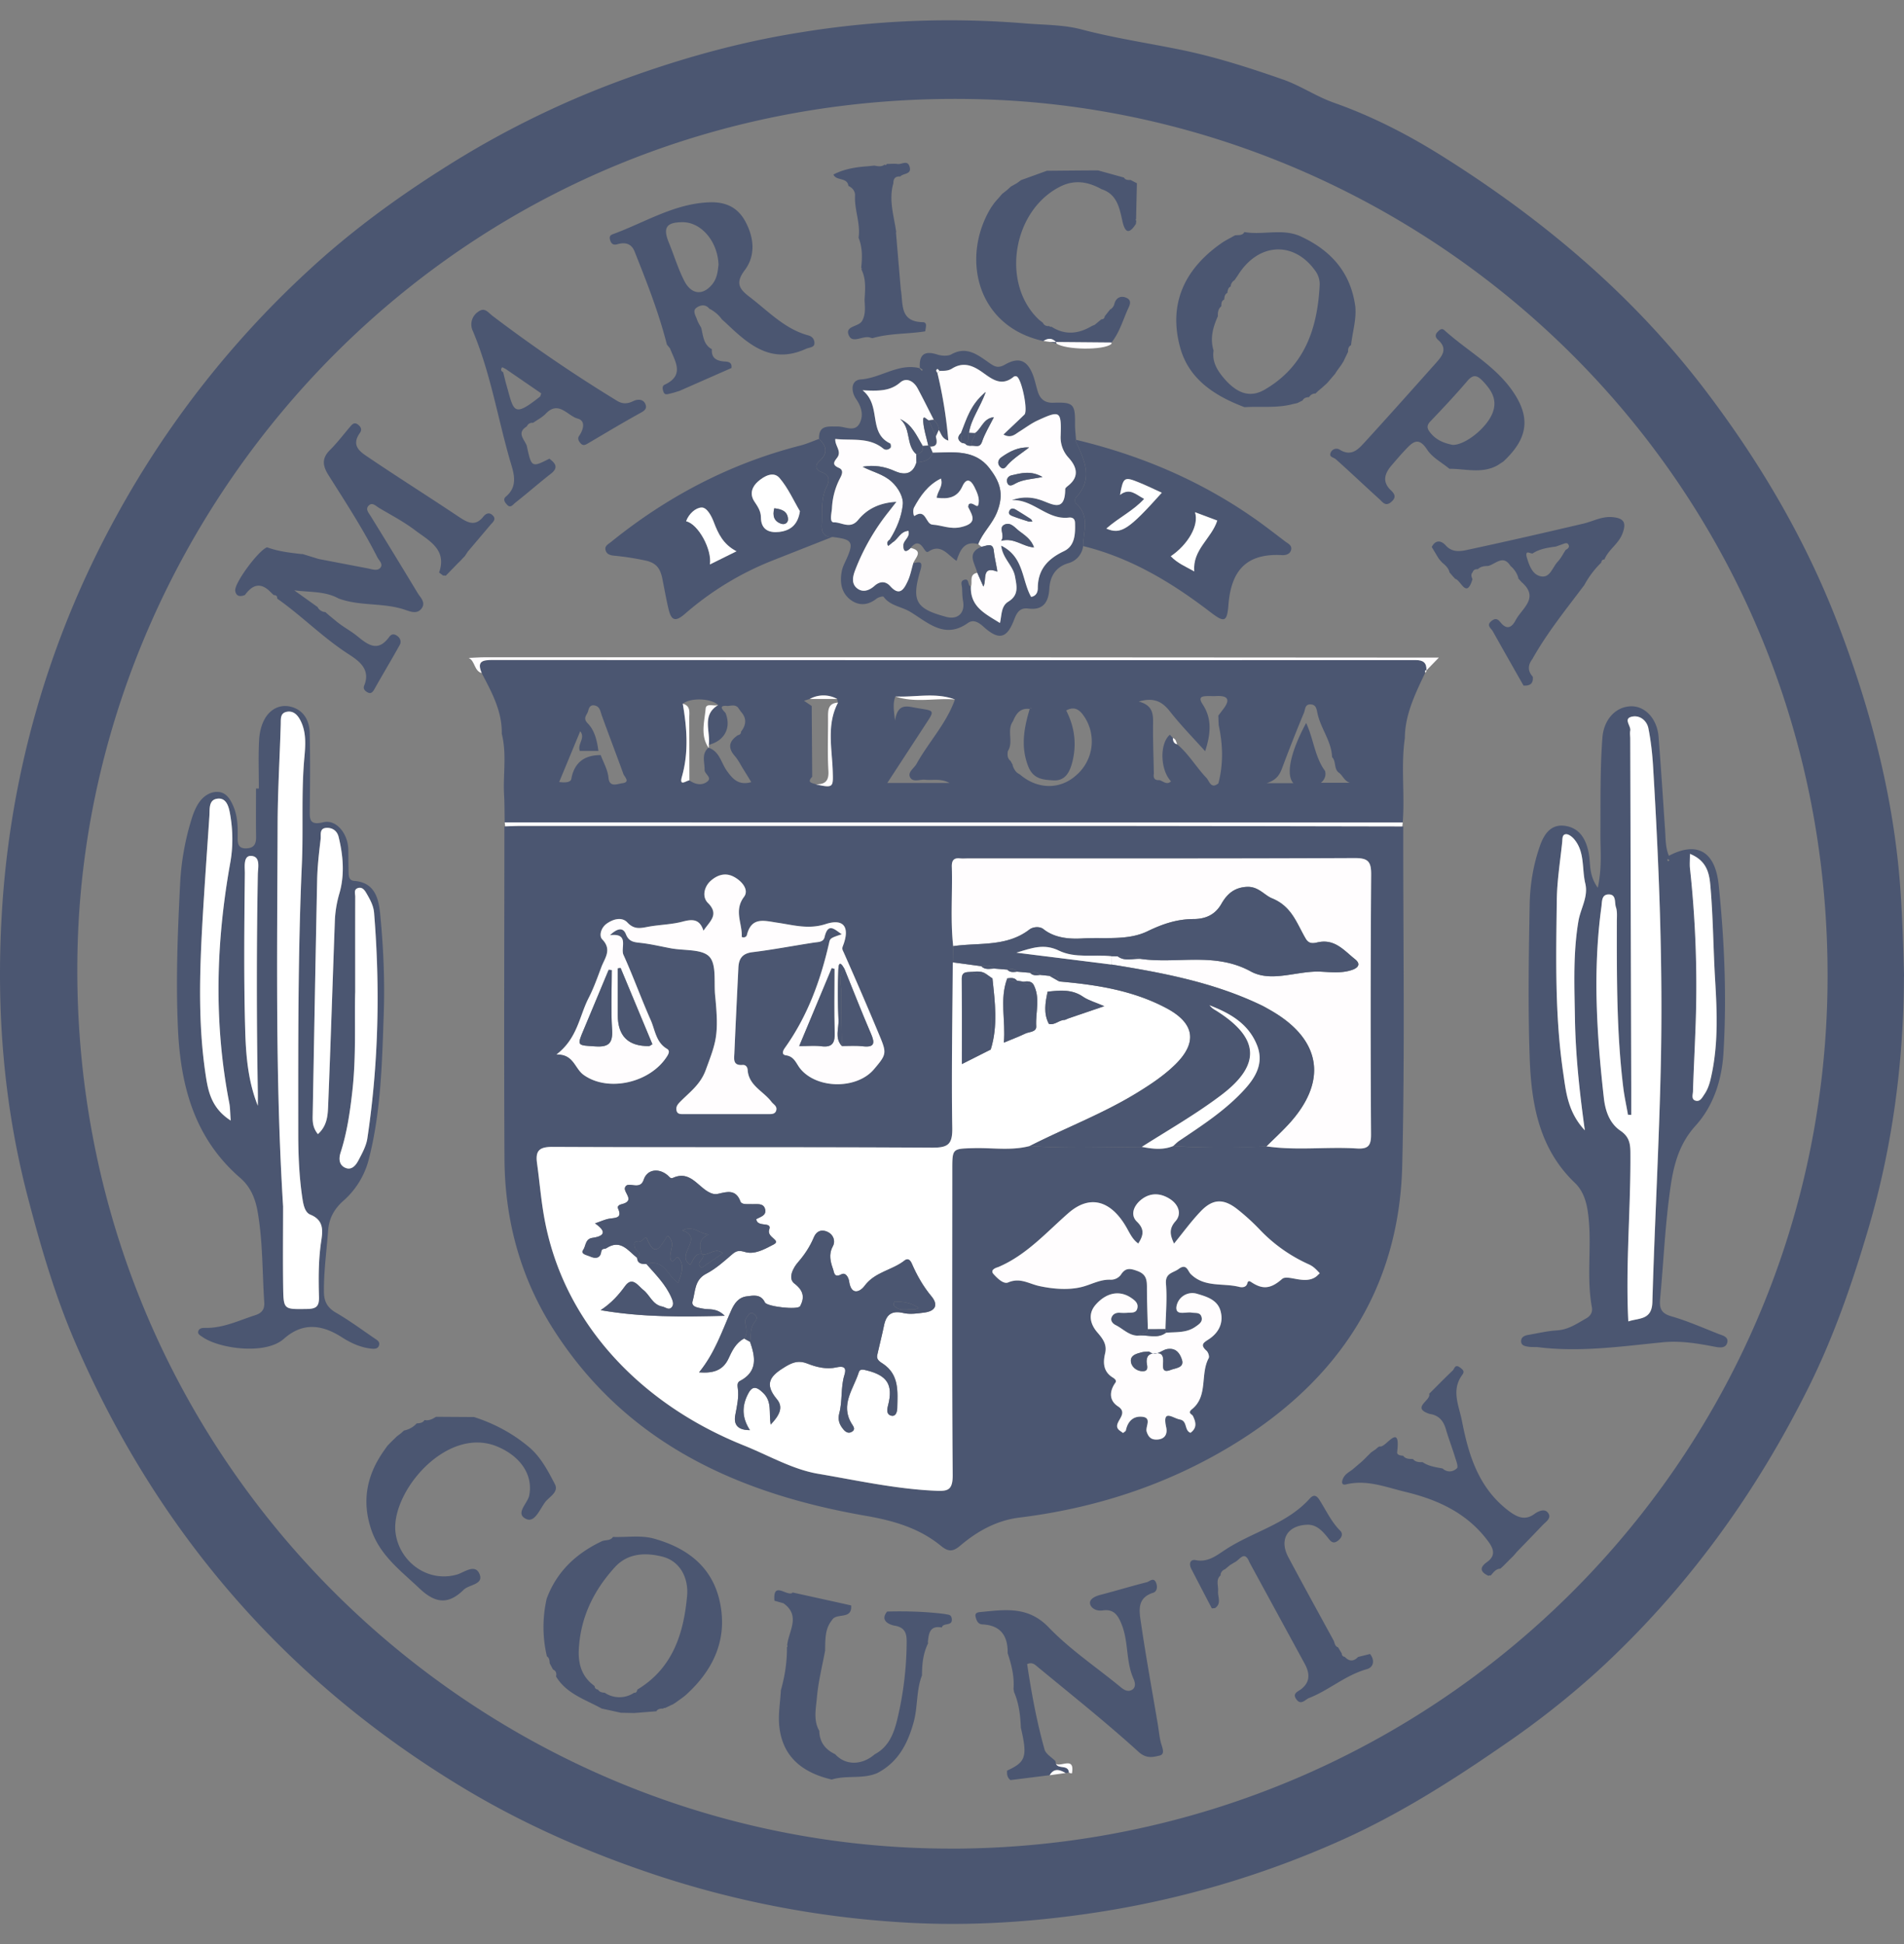 <svg style="max-width: 120px; margin-left: auto; margin-right: auto;" xmlns="http://www.w3.org/2000/svg" fill="none" viewBox="0 0 47 48" class="customer-logo">
<rect x="0" y="0" width="47" height="48" fill="#808080" stroke="none"/>
<title>Maricopa County logo</title>
  <g class="maricopa-county">

      <path class="path-fill logo-fill" fill="#4B5671" d="M46.998 24.107c-.004 2.031-.266 4.156-.878 6.229-.392 1.33-.843 2.639-1.461 3.887-1.314 2.653-3.023 5.013-5.202 7.017a21.45 21.45 0 0 1-2.33 1.838c-1.27.878-2.56 1.699-3.967 2.334a23.405 23.405 0 0 1-6.338 1.841c-1.575.227-3.156.31-4.734.197a23.858 23.858 0 0 1-5.756-1.11c-1.726-.564-3.36-1.272-4.903-2.202-4.362-2.63-7.542-6.302-9.564-10.974-.508-1.173-.863-2.395-1.185-3.63-.594-2.285-.773-4.607-.637-6.949a23.11 23.11 0 0 1 2.81-9.807A23.675 23.675 0 0 1 7.56 6.73c1.068-.996 2.243-1.857 3.482-2.634a22.786 22.786 0 0 1 4.201-2.08c1.46-.543 2.944-.965 4.48-1.21a22.797 22.797 0 0 1 5.559-.23c.475.041.962.03 1.42.152.827.218 1.673.34 2.507.514.843.177 1.648.438 2.453.718.439.152.827.422 1.27.578.948.335 1.84.795 2.69 1.33 2.495 1.57 4.713 3.442 6.504 5.808 1.347 1.78 2.463 3.682 3.258 5.764.829 2.173 1.405 4.409 1.542 6.747.036.6.056 1.196.075 1.923l-.002-.003Zm-23.47 21.535c11.865-.037 21.447-9.516 21.584-21.297.142-12.336-9.63-21.566-20.861-21.893C11.465 2.08 2.222 12.26 1.917 23.332c-.347 12.56 9.755 22.343 21.611 22.309Z"/>
      <path class="path-fill logo-fill" fill="#4B5671" d="M34.639 20.407c-.004 2.788.042 5.577-.025 8.364-.075 3.082-1.612 5.344-4.203 6.915-1.61.977-3.372 1.55-5.245 1.782-.56.068-1.039.334-1.462.693-.177.15-.29.159-.476.006-.538-.44-1.168-.623-1.86-.743-3.161-.55-5.933-1.8-7.726-4.633-.8-1.265-1.18-2.678-1.189-4.173-.015-2.737-.003-5.473-.002-8.21l.017-.005c.12-.004.24-.01.36-.01 4.967 0 9.932-.002 14.899 0 2.296 0 4.592.007 6.888.011l.023.003Zm-5.86 12.498-.011-.088c.008-.373.044-.748.014-1.118-.023-.271.175-.265.312-.368.197-.146.227.055.296.124.34.34.799.217 1.198.319.05.013.167.026.199-.081.019-.065.04-.077.102-.035.274.18.473.171.757-.079.14-.123.559.152.841-.058.03-.024.057-.053.09-.084-.083-.089-.153-.167-.268-.219a3.846 3.846 0 0 1-1.209-.854 5.325 5.325 0 0 0-.559-.508c-.343-.27-.609-.258-.909.059-.233.246-.434.523-.652.79-.095-.206-.134-.36.037-.552.164-.185.07-.415-.133-.547-.243-.157-.506-.165-.736.033-.167.144-.251.363-.083.526.201.195.153.35.032.539-.135-.096-.2-.235-.279-.376-.377-.675-.9-.852-1.445-.376-.553.484-1.038 1.039-1.734 1.334-.005.002-.223.053-.113.174.093.103.246.252.36.204.298-.126.508.032.77.089.327.071.725.108 1.064.018.233-.061.446-.189.706-.174a.31.31 0 0 0 .239-.118c.116-.188.235-.162.416-.095.212.079.23.215.23.4 0 .345.015.691.023 1.036-.019.148-.174.085-.243.157-.225 0-.37-.171-.553-.263-.064-.031-.138-.104-.096-.197.035-.078.108-.111.197-.106.067.004.134.005.2 0 .09-.008.203.015.234-.105s-.046-.189-.14-.256c-.28-.197-.607-.151-.883.158-.206.23-.135.486.037.687.139.16.244.3.192.522-.057.234-.041.454.193.595.051.03.097.076.062.123-.156.219-.156.446.064.587.31.202-.195.42.044.6l.081.057c.032-.028.065-.043.069-.064.043-.207.165-.346.376-.338.287.012.097.245.137.37.045.143.12.2.257.194.197-.009.26-.143.225-.302-.104-.47.161-.225.339-.193.19.036.103.27.261.328.164-.117.136-.259.06-.414-.024-.05-.146-.07-.022-.17.4-.326.196-.862.41-1.259.023-.04-.011-.144-.053-.182-.183-.165-.044-.213.08-.3.24-.167.346-.413.262-.696-.08-.269-.352-.345-.576-.41a.396.396 0 0 0-.509.322c-.025.228.237.117.376.142.09.017.203-.013.24.096.045.127-.056.189-.145.252-.223.159-.482.128-.732.15h.001Zm-.594-4.589c.26.05.52.084.775-.021.766.054 1.533.04 2.3.008.743.11 1.49.006 2.233.053.282.018.353-.07.351-.35-.012-2.136-.015-4.272.003-6.409.002-.336-.084-.412-.415-.41-3.178.013-6.356.008-9.534.009-.067 0-.134.005-.2-.001-.163-.018-.206.06-.202.21.02.652-.04 1.306.033 1.957l-.01.4c-.007 1.361-.035 2.722-.012 4.083.008.41-.102.494-.498.491-3.124-.017-6.248-.004-9.373-.018-.327-.002-.421.098-.38.4.057.405.092.814.157 1.218.238 1.473.922 2.748 1.946 3.79.844.857 1.875 1.511 3.01 1.966.606.243 1.195.589 1.824.696.947.16 1.892.37 2.86.417.322.016.466.016.463-.383-.02-2.51-.01-5.02-.01-7.53 0-.54 0-.528.523-.544.465-.013.933.07 1.393-.053.92.065 1.842.024 2.763.023v-.002ZM15.053 23.09c.174-.163.322-.212.397-.026.077.194.209.197.373.215.25.028.497.09.745.134.325.06.762.012.942.206.181.195.11.627.142.957.1.99.028 1.136-.233 1.844-.135.365-.405.55-.64.791-.065.068-.094.122-.081.199.018.106.112.095.19.095.694.002 1.388 0 2.082 0 .08 0 .17 0 .192-.099.023-.102-.07-.138-.12-.206-.196-.26-.562-.399-.587-.785-.004-.076-.051-.13-.126-.123-.242.02-.207-.15-.202-.291.03-.703.065-1.406.099-2.11.01-.222.096-.352.348-.383.509-.062 1.013-.16 1.52-.238.108-.016.23-.008.26-.136.087-.368.247-.188.425-.069-.303.1-.288.103-.321.246-.21.917-.532 1.786-1.082 2.558-.041.057-.1.169.026.186.21.029.253.209.358.335.416.5 1.39.503 1.811.01.304-.357.321-.393.153-.8a96.924 96.924 0 0 0-.892-2.074c-.027-.062-.057-.093-.026-.17.18-.458.03-.69-.421-.543-.424.138-.797.025-1.186-.032-.333-.049-.65-.16-.764.307-.009.036-.067.074-.126.042.02-.326-.203-.644.056-.99.131-.174-.056-.398-.269-.503-.21-.103-.404-.024-.553.108-.163.146-.219.396-.071.543.293.292.05.453-.107.69-.095-.299-.28-.287-.52-.224-.267.07-.551.074-.825.123-.194.034-.359.085-.532-.101-.134-.145-.347-.09-.513.027-.143.101-.193.302-.11.387.246.256.063.462-.02.682-.098.26-.19.523-.316.77-.23.447-.274.995-.793 1.392.424-.016.449.343.668.5.606.44 1.66.2 2.07-.469.04-.066.059-.13-.01-.172-.274-.159-.293-.464-.403-.711-.235-.532-.433-1.08-.672-1.61-.077-.17.16-.545-.337-.484l.001.002Zm-2.667-4.974c.011-.558-.248-1.026-.495-1.497-.123-.29.012-.324.274-.324 7.593.006 15.187.005 22.78.002.19 0 .274.068.266.254l.003-.002c-.012.002-.033.003-.034.009-.003.017 0 .035 0 .053-.242.514-.497 1.024-.502 1.613-.099.693.003 1.39-.052 2.084l-22.168-.002c-.005-.223-.002-.447-.014-.67-.03-.506.07-1.017-.058-1.52Zm16.566.107c.003.075.025.135.107.154.285.238.469.565.722.829.07.072.11.288.295.134.125-.477.112-.954.008-1.432a9.625 9.625 0 0 1-.01-.24c.04-.051.078-.104.119-.156.204-.265.091-.343-.19-.326-.066.003-.133-.002-.198 0-.154.003-.23.032-.116.206.243.367.188.762.06 1.155-.29-.324-.597-.635-.865-.977-.189-.241-.39-.361-.775-.249.37.096.357.334.354.582-.004.398.012.797.02 1.195-.017.105.012.172.134.163.095.02.18.132.289.03-.269-.287-.284-.933-.028-1.151l-.003-.004.078.086Zm-4.009.56.059.108-.007.002c.033.095.079.18.177.225.435.376.995.384 1.395.022a1.101 1.101 0 0 0 .18-1.473c-.115-.164-.24-.227-.428-.126.217.425.265.863.141 1.311-.062.222-.174.433-.458.415-.257-.015-.498-.03-.622-.35-.19-.49-.1-.95.04-1.42l.041-.012c-.007-.002-.017-.008-.02-.006-.006.007-.01.018-.015.026-.237-.035-.344.113-.42.302-.163.225.02.51-.127.738-.014.09-.014.177.065.242l-.002-.004h.001Zm-6.645-1.2-.085-.12c-.076-.071-.166-.037-.252-.033-.288-.03-.06.152-.05.176.143.36-.022.683-.415.784.046-.335-.181-.736.234-.983-.179-.169-.68-.187-.876-.032.104.6.15 1.198-.02 1.799-.073.256.101.102.184.093.137.097.297.135.432.037.146-.106-.06-.19-.058-.297.005-.188-.084-.39.096-.547.275.09.311.371.452.568.146.205.293.371.605.282-.07-.115-.13-.214-.192-.312-.07-.112-.129-.234-.214-.332-.187-.213-.135-.375.081-.518l-.005.003c.049-.01.078-.035.078-.088l-.001.002c.125-.162.147-.324.003-.488l.003.005Zm14.41 1.446c.032.119-.008.22-.102.297h.714c-.134-.044-.173-.174-.262-.243-.14-.093-.068-.283-.176-.39-.014-.396-.281-.706-.36-1.08-.022-.1-.03-.221-.178-.222-.136 0-.123.129-.154.202a38.99 38.99 0 0 0-.538 1.364c-.059.157-.127.296-.386.38h.662c-.195-.204-.07-.777.314-1.487.184.394.211.836.466 1.184v-.005Zm-17.935-.488h-.46c-.065-.18.145-.308.01-.488l-.52 1.255c.187.023.287-.003.3-.077.071-.394.313-.59.726-.588.067.186.173.358.192.562.023.245.221.148.337.133.212-.027.058-.154.03-.23-.175-.484-.36-.965-.535-1.45-.036-.101-.044-.213-.173-.24-.106-.022-.143.054-.16.132-.022.1-.148.173-.01.312.174.177.228.432.262.68h.001Zm5.367.824c.436.101.424.062.414-.312-.015-.568-.16-1.157.13-1.706l-.02-.09a.704.704 0 0 0-.677 0l-.14.044.19.13.012 1.748c-.143.146.002.151.09.185v.001Zm1.963-2.17c-.067.17-.04.34-.01.595.072-.449.304-.348.56-.306.422.069.426.045.188.409l-.938 1.438h1.536c-.227-.12-.417-.059-.599-.08-.126-.014-.3.07-.37-.052-.078-.13.092-.227.153-.337.3-.54.738-.997.949-1.591-.482-.18-.98-.05-1.47-.074v-.001Zm17.339 4.721c.109-.516.061-.93.064-1.34.005-.786-.01-1.574.049-2.36.032-.443.32-.767.703-.778.348-.01.648.306.683.75.061.771.11 1.543.162 2.315.014.21.008.424.093.626.696-.366 1.144-.112 1.23.723.142 1.38.201 2.765.117 4.151-.04.663-.247 1.304-.69 1.792-.49.541-.58 1.188-.66 1.842-.1.807-.137 1.622-.213 2.431-.022.233.025.36.28.432.393.113.77.28 1.151.43.105.043.272.071.223.229-.044.142-.205.11-.317.089-.42-.081-.84-.15-1.267-.108-1.02.1-2.037.25-3.067.123-.079-.01-.16 0-.24-.011-.09-.013-.202-.025-.194-.151.005-.09.087-.128.171-.142.237-.04.472-.098.71-.112.284-.016.5-.17.731-.3.095-.053.157-.147.135-.269-.133-.714-.011-1.438-.077-2.155-.03-.341-.094-.68-.343-.918-.883-.844-1.074-1.944-1.115-3.073-.045-1.267-.024-2.537-.001-3.805.009-.49.09-.98.255-1.447.104-.296.279-.546.632-.488.363.059.513.353.573.685.046.252-.005.525.22.839h.002Zm.826 5.611-.08-.004c-.038-.22-.087-.439-.114-.66-.17-1.365-.162-2.738-.16-4.11 0-.12.013-.247-.023-.356-.039-.112.016-.313-.176-.314-.182 0-.165.174-.182.302-.216 1.581-.116 3.16.062 4.736.035.316.142.615.406.795.211.143.245.306.248.535.011 1.385-.122 2.77-.052 4.174.259-.09.581-.026.594-.477.055-1.943.164-3.885.207-5.828.055-2.466-.043-4.93-.19-7.392a7.084 7.084 0 0 0-.116-.946c-.036-.18-.195-.32-.38-.292-.264.04-.043.23-.067.35-.013.064 0 .133 0 .2l.025 8.65v.637h-.002Zm-1.148.379c-.136-.984-.23-1.875-.244-2.773-.012-.8-.048-1.6.087-2.394.052-.31.248-.595.17-.928-.089-.368-.007-.781-.282-1.099-.048-.055-.132-.118-.195-.115-.1.005-.086.12-.094.193-.049.475-.127.95-.133 1.425-.02 1.425-.05 2.853.157 4.269.07.473.11.968.533 1.423l.001-.001Zm2.598-6.823c0 .162-.01.267.001.37a26.83 26.83 0 0 1 .13 4.058c-.017.477-.043.954-.056 1.432-.002.08-.053.208.074.236.105.023.157-.087.207-.16.116-.167.154-.362.194-.56.147-.749.117-1.5.072-2.256-.044-.742-.049-1.488-.11-2.229-.026-.325-.04-.7-.512-.89v-.001Zm-.562.155.028.027.026-.028-.042-.028-.013.03ZM6.39 19.469c0-.4-.015-.801.006-1.2.01-.182.056-.38.147-.534.138-.233.381-.358.652-.282.304.085.443.34.45.64.014.626.01 1.253.002 1.88-.003.242-.02.415.335.328.318-.077.609.28.616.678.003.187.002.373.007.56.002.095.012.2.136.21.548.038.613.496.648.864.077.808.112 1.626.083 2.437-.042 1.209-.068 2.423-.377 3.605a2.031 2.031 0 0 1-.628 1c-.216.196-.344.42-.367.723-.038.505-.108 1.007-.104 1.515.001.235.082.392.296.516.332.192.643.423.96.639.055.037.123.075.108.153-.02.104-.113.105-.19.097-.271-.028-.511-.14-.737-.285-.517-.331-.983-.352-1.426.042-.452.403-1.593.246-2.01-.046-.056-.04-.128-.07-.1-.149.026-.071.103-.076.17-.075.44.009.827-.183 1.232-.313.18-.058.235-.16.224-.321-.05-.745-.034-1.495-.163-2.234-.057-.324-.174-.614-.429-.834-1.112-.962-1.467-2.229-1.536-3.643-.058-1.203-.01-2.4.05-3.597a6.472 6.472 0 0 1 .293-1.649c.044-.138.102-.28.187-.396.112-.155.286-.264.477-.244.18.02.277.167.353.34.113.256.116.517.112.784-.001.14.006.27.205.268.19-.003.252-.099.25-.278-.006-.4-.002-.8-.002-1.2h.069Zm.599 10.33c0 .665-.008 1.33.002 1.994.008.545.018.534.587.526.219-.003.303-.055.297-.292-.012-.45-.015-.904.051-1.355.039-.262.088-.539-.266-.683-.137-.056-.172-.25-.197-.417-.079-.528-.1-1.06-.1-1.592 0-2.213-.01-4.427.09-6.637.039-.88-.018-1.758.061-2.637.027-.302.055-.64-.107-.936-.07-.127-.168-.22-.316-.197-.18.028-.156.177-.16.313-.025.825-.075 1.65-.078 2.474-.008 3.147-.058 6.294.137 9.44h-.001Zm-1.295-2.135c-.015-.195-.013-.315-.035-.43-.385-1.982-.331-3.96.025-5.939.07-.394.066-.802-.005-1.195-.028-.158-.08-.42-.325-.38-.208.034-.175.26-.186.427-.057.863-.12 1.725-.17 2.588-.071 1.263-.112 2.527.075 3.784.062.42.14.838.62 1.145h.001Zm3.074-3.157c-.018.699.028 1.565-.07 2.429-.057.518-.132 1.028-.29 1.524-.05.155-.036.31.125.376.15.06.252-.068.313-.182.092-.175.194-.358.223-.55a24.23 24.23 0 0 0 .165-5.567c-.014-.18-.1-.331-.186-.48-.043-.075-.107-.172-.22-.128-.099.037-.057.137-.058.21-.003.734-.001 1.467-.001 2.368h-.001ZM7.848 28c.242-.216.246-.49.255-.747.061-1.517.108-3.034.165-4.55.008-.225.052-.44.115-.66.127-.45.089-.922-.023-1.379a.28.28 0 0 0-.294-.225c-.189.006-.138.172-.15.275-.039.33-.078.661-.085.992-.042 1.933-.075 3.866-.111 5.8-.003.16-.012.322.128.494Zm-1.482-.697c0-.116.002-.232 0-.348a149.5 149.5 0 0 1 0-5.364c.003-.175.073-.45-.168-.46-.197-.007-.152.283-.153.425-.013 1.32-.028 2.641.012 3.96.019.599.077 1.207.31 1.786l-.001.001ZM11 14.215l-.03-.007-.03.004-.101-.077c.202-.57-.252-.786-.59-1.041-.276-.21-.589-.374-.889-.552-.074-.044-.163-.143-.247-.07-.106.09-.017.183.04.275.388.628.772 1.258 1.154 1.89.073.119.213.24.096.391-.11.143-.277.07-.407.027-.533-.182-1.113-.082-1.641-.28-.335-.184-.716-.15-1.092-.2l.562.402.015.01a.224.224 0 0 0 .187.125l-.005-.008c.03.027.061.054.093.08l-.006-.003.173.142c.17.147.375.25.542.387.282.232.513.387.786.013.056-.077.127-.076.205-.016.077.06.09.148.054.213-.203.367-.42.726-.625 1.092-.046.081-.09.13-.182.076-.06-.036-.103-.087-.071-.163.166-.404-.138-.613-.387-.774-.63-.406-1.153-.944-1.763-1.373.008-.065-.03-.084-.085-.087l.003.004a8.204 8.204 0 0 1-.086-.083l.004.004c-.242-.248-.446-.182-.63.074-.113.046-.215.042-.24-.1-.033-.185.58-1.011.787-1.077.278.103.57.135.862.168v-.006l.414.127 1.207.231c.105.021.231.07.305-.007.09-.095-.026-.183-.071-.274-.354-.7-.784-1.357-1.201-2.019-.146-.232-.173-.414.034-.621.179-.178.332-.38.496-.573.054-.064.107-.125.197-.056.072.055.105.125.047.206-.24.336.04.486.246.627.722.487 1.458.951 2.182 1.435.216.143.41.267.618.006.073-.092.158-.11.236-.029.093.097-.004.165-.062.234-.186.22-.371.44-.557.658l-.075.115.006-.008-.084.088.006-.005-.085.086.003-.005-.317.326v-.002Zm9.218-3.379c-.012-.358.243-.301.467-.305.185-.002.42.153.54-.09.096-.199.04-.398-.095-.594-.117-.17-.142-.46.12-.479.498-.036.926-.407 1.448-.278l.057.066.022-.027-.071-.048c-.02-.324.112-.43.43-.328.107.034.258.045.35-.005.367-.206.639.006.905.191.142.099.228.171.415.064.352-.202.562-.105.702.281.044.125.07.257.11.383.056.188.18.284.382.277.497-.017.542.03.537.52-.002.132.016.265.025.396-.002.013-.008.029-.003.04.208.461.438.921-.001 1.386-.025.027-.023.126.003.148.354.303.177.69.176 1.05a.501.501 0 0 1-.37.422c-.305.093-.447.32-.464.626-.019.332-.15.54-.516.493-.232-.03-.295.124-.36.291-.174.45-.373.497-.744.162-.121-.11-.253-.194-.39-.097-.577.412-.994-.018-1.428-.277-.214-.129-.492-.146-.654-.37-.013-.02-.13.011-.176.048-.205.163-.427.18-.627.036-.24-.173-.283-.44-.228-.718.02-.102.07-.198.114-.294.19-.424.146-.493-.347-.548-.217.007-.272-.132-.262-.309.018-.313-.027-.635.12-.932.075-.15.078-.285-.107-.353-.189-.069-.18-.18-.057-.293.209-.193.158-.363-.021-.534h-.002Zm2.326 3.069c.146-.03.247-.063.176.174-.227.762-.112.952.64 1.152.285.076.466-.099.413-.392-.019-.104-.02-.21-.024-.315-.003-.073-.054-.172.047-.207.144-.049.081.141.17.166-.018.503.365.674.717.896.046-.202.025-.414.206-.526.262-.162.212-.37.166-.624-.05-.272-.305-.44-.343-.76.569.275.508.862.741 1.266.138-.024.164-.137.164-.216.001-.462.246-.721.646-.913.271-.13.282-.425.273-.7-.003-.105-.066-.139-.157-.129-.536.062-.879-.462-1.405-.43.232-.091.453-.076.671-.016.281.076.645.372.649-.257 0-.03.047-.063.078-.088.279-.224.204-.468.01-.683a.743.743 0 0 1-.201-.544c.02-.612-.009-.639-.572-.378-.155.072-.295.178-.442.27-.11.067-.209.178-.398.076.178-.17.35-.329.517-.492.097-.094-.073-.908-.195-.945-.021-.006-.054-.003-.07.01-.328.273-.577.018-.82-.143-.235-.158-.453-.214-.702-.058-.097.06-.202.054-.309.056-.017-.017-.043-.05-.049-.047-.049.028-.027.063-.003.096.134.542.217 1.09.27 1.67-.173-.056-.173-.185-.239-.262.01-.107-.054-.178-.12-.25-.132-.259-.26-.52-.399-.777-.095-.177-.274-.276-.428-.144-.247.213-.525.214-.93.193.478.38.125 1.045.681 1.312.018.009.028.088.011.107-.048.053-.126.065-.18.021-.354-.29-.779-.194-1.184-.239-.018.164.165.302.046.461-.078.102-.135.178.04.252.132.057.075.173.023.272-.12.227-.176.471-.192.725-.008.127-.073.353.052.35.19-.006.4.18.598-.063.211-.26.51-.42.941-.445-.094.122-.14.183-.188.242-.35.44-.63.92-.83 1.444-.058.151-.1.33.043.446.142.115.303.06.434-.057.134-.118.275-.12.388.007.234.263.341.07.43-.118.066-.14.094-.299.139-.448v.002Z"/>
      <path class="path-fill logo-fill" fill="#4B5671" d="M20.218 10.836c.179.172.23.341.021.534-.122.113-.131.225.058.294.185.067.182.203.107.352-.146.298-.102.62-.12.933-.01.176.044.316.261.308l-1.47.58a7.457 7.457 0 0 0-2.165 1.317c-.264.23-.347.141-.412-.135-.057-.246-.1-.494-.15-.74-.059-.283-.177-.396-.455-.448a6.628 6.628 0 0 0-.708-.109c-.092-.008-.195-.02-.232-.124-.042-.116.06-.16.13-.217 1.393-1.126 2.943-1.939 4.682-2.383.154-.04.3-.106.45-.16l.003-.002Zm-.472 1.784c-.155-.26-.291-.571-.503-.818-.154-.18-.386-.043-.534.087-.14.123-.214.3-.088.491.08.12.161.238.162.392.002.303.197.39.452.36.274-.03.463-.176.511-.513v.001Zm-1.566.991c-.33-.172-.453-.441-.56-.722-.06-.16-.172-.362-.3-.358-.145.005-.314.15-.383.34.296.063.642.694.588 1.066l.655-.325v-.001Zm8.558-.128c0-.36.177-.747-.177-1.05-.026-.022-.029-.12-.003-.147.44-.464.21-.925 0-1.387-.004-.01.002-.027.004-.04 1.567.375 3.03.989 4.357 1.91.273.188.535.394.8.595.07.054.179.096.152.212-.025.11-.14.135-.224.13-.87-.049-1.256.37-1.323 1.226-.034.447-.109.44-.463.168-.945-.723-1.952-1.329-3.122-1.617h-.002Zm2.76-.837c.107.326-.178.803-.598 1.087.163.174.377.261.58.375-.049-.536.427-.813.568-1.256l-.55-.206Zm-2.188.404c.359.157.551.028 1.37-.885-.195-.089-.38-.18-.57-.256-.36-.145-.382-.128-.463.31.243-.187.396-.004.596.098-.27.296-.622.457-.933.733ZM16.462 8.507c-.2-.79-.498-1.545-.798-2.299-.078-.195-.231-.233-.423-.178-.084.024-.149.005-.18-.1-.023-.081-.008-.12.067-.148.786-.286 1.51-.754 2.381-.787.398-.015.698.12.888.47.219.404.26.843-.014 1.207-.24.319-.13.467.121.659.462.352.865.792 1.45.95.124.034.154.13.15.2-.005.1-.126.095-.207.131-.867.396-1.429-.116-1.988-.647l-.096-.086.005.003a.852.852 0 0 0-.309-.261l-.01.023.009-.024c-.098-.12-.23-.085-.318-.02-.102.075-.016.194.015.288.024.074.07.14.106.21.048.195.052.411.262.524-.02.237.14.292.323.304.115.007.174.038.16.16l-1.283.565c-.075.022-.15.049-.226.065-.059.012-.134.05-.167-.037-.024-.061-.044-.148.025-.18.503-.235.26-.574.133-.899-.026-.03-.05-.062-.076-.093Zm1.275-1.971c-.024-.596-.44-1.049-.882-1.05-.405 0-.498.13-.344.506.13.316.226.643.384.95.168.321.444.368.682.083.142-.17.142-.378.16-.489Zm-2.084 35.758-.326-.007-.475-.104c-.403-.225-.869-.361-1.127-.793.02-.078-.001-.138-.077-.173l.005.007-.087-.164.003.005c-.005-.066-.007-.133-.073-.174l.005.006a3.138 3.138 0 0 1-.005-1.43c.25-.671.732-1.118 1.366-1.417.09-.035.205-.005.27-.105l.02.002c.324.01.651-.046.974.036.836.23 1.465.702 1.647 1.586.188.91-.162 1.66-.835 2.272-.078.07-.169.127-.253.191l-.094.06.01-.01c-.06.03-.121.059-.182.087l-.028-.001-.022.017c-.068-.002-.132.005-.172.071l.01-.006-.552.044h-.002Zm-.976-.663c.006.052.035.08.087.084l-.005-.004c.037.066.1.078.168.082l-.005-.004a.65.65 0 0 0 .731.004l-.001.001c.058.005.071-.037.082-.08.873-.525 1.144-1.388 1.227-2.314.038-.42-.157-.855-.617-.969-.396-.098-.838-.094-1.16.256-.527.575-.854 1.243-.896 2.033-.016.313.048.605.293.83l.102.085-.006-.004Zm10.183 2.084c.463-.21.506-.343.34-1.058-.013-.3-.046-.598-.167-.878l-.014-.08c.023-.305-.05-.596-.145-.883.007-.423-.169-.688-.621-.71-.118-.005-.15-.105-.17-.186-.03-.12.086-.115.156-.123.589-.057 1.146-.14 1.648.382.519.54 1.155.968 1.739 1.445.09.074.186.16.304.104.128-.061.084-.206.048-.286-.187-.422-.118-.894-.285-1.323-.094-.243-.201-.399-.473-.358-.158.023-.293-.056-.313-.17-.018-.108.122-.18.25-.213.385-.1.767-.217 1.153-.314.067-.017.17-.137.23.02.037.1.02.211-.075.241-.411.128-.341.461-.3.744.122.838.275 1.672.416 2.507.024.143.036.289.07.429.029.125.128.306-.03.34-.151.034-.319.087-.517-.094-.807-.733-1.663-1.413-2.504-2.108-.055-.046-.123-.112-.245-.057.105.705.235 1.415.43 2.11.032.111.176.19.267.284.004.023.01.045.016.066.062.139.306.01.32.22l-.083.008c-.145-.083-.285-.13-.392.054l-.966.121h-.004c-.081-.06-.09-.146-.082-.236l-.002.002Zm7.162-33.762-.095.02c-.396.11-.804.055-1.206.08-.729-.275-1.372-.685-1.588-1.47-.298-1.08.107-1.94 1.012-2.575.106-.074.225-.131.338-.196.083-.016.184.015.237-.086l-.006.003c.448.081.912-.088 1.354.09.768.343 1.275.893 1.388 1.754.03.323-.073.632-.105.949l.002-.003c-.067.038-.08.1-.075.169v-.003l-.109.227.008-.011-.065.105.004-.005-.112.154-.048.075-.083.097.004-.004-.116.135.006-.005-.13.117.002-.001-.092.077.007-.008-.088.085.007-.007a.177.177 0 0 0-.16.092l.006-.004c-.068.004-.13.017-.165.083l.004-.002c-.044.023-.09.045-.135.067Zm-1.797-2.56c-.079.033-.075.103-.077.17l.002-.004c-.078.064-.091.151-.087.245l.005-.007c-.124.274-.205.555-.111.857-.043.277.095.495.256.685.338.396.66.48 1.002.283.993-.575 1.307-1.515 1.361-2.584a.559.559 0 0 0-.118-.365c-.533-.732-1.406-.679-1.905.13l-.083.12.003-.005a.191.191 0 0 0-.094.16l.005-.008c-.073.033-.077.102-.088.167l.006-.008c-.072.035-.077.103-.083.171l.005-.009v.002Zm-10.8 33.273c.019-.012.02-.026.006-.042.034-.353.345-.73-.092-1.04a22.96 22.96 0 0 0-.222-.063c-.043-.497.303-.106.44-.192l.007-.012c.482.107.965.212 1.446.32.032.367-.37.17-.474.365-.177.218-.161.481-.169.739l.004-.004c-.073.395-.174.789-.207 1.187-.023.266-.09.55.06.81.006.277.147.462.393.577.251.278.654.28.975.002.381-.202.494-.58.578-.952a8.352 8.352 0 0 0 .21-1.73c.002-.221.023-.443-.3-.495-.065-.01-.386-.097-.181-.348.478-.012.956.001 1.431.062.067.02.149.001.164.112.029.203-.215.09-.244.22-.31-.057-.324.161-.347.372l.01.011c-.126.252-.154.521-.153.797-.146.373-.101.779-.208 1.163-.15.538-.386.985-.896 1.251-.361.156-.759.046-1.125.16-.713-.168-1.219-.552-1.295-1.326-.029-.29.025-.587.04-.88.099-.348.153-.701.15-1.064Zm16.352-29.093c-.188-.155-.425-.279-.55-.474-.213-.33-.361-.178-.534.004-.118.125-.23.257-.343.388-.17.199-.237.405-.017.613.105.1.135.182.008.29-.143.125-.217-.006-.296-.075-.359-.324-.708-.658-1.07-.98-.06-.054-.187-.05-.12-.179a.153.153 0 0 1 .212-.06c.301.19.473-.02.64-.202.583-.638 1.158-1.284 1.733-1.929.157-.175.308-.357.06-.576-.072-.064-.083-.129-.01-.202.049-.05.101-.097.166-.037.567.513 1.27.884 1.704 1.533.443.66.331 1.166-.25 1.708l-.15.098.004-.003c-.383.213-.79.082-1.188.084l.001-.001Zm.09-.588c.318-.005.84-.428.979-.796.122-.323-.03-.556-.243-.78-.136-.142-.233-.176-.38-.005-.291.342-.6.67-.91.995-.09.095-.097.165-.018.269.146.193.347.276.573.317Zm-22.306.34c.144.11.237.216.037.372-.3.233-.584.485-.883.719-.046.036-.11.137-.191.053-.052-.054-.122-.137-.037-.207.332-.277.175-.635.095-.92-.303-1.058-.48-2.152-.912-3.174a.373.373 0 0 1 .123-.463c.169-.132.247.003.364.093a36.716 36.716 0 0 0 3.072 2.096c.138.085.259.08.406.008.102-.05.253-.057.302.09.041.12-.06.165-.162.222-.417.23-.825.477-1.236.718-.069.04-.137.095-.21.01-.046-.053-.078-.114-.034-.179.11-.158.166-.375-.035-.428-.25-.067-.469-.456-.787-.122-.088.092-.21.153-.315.227-.073-.008-.123.025-.155.088l.003-.001c-.267.162-.055.324 0 .486l-.002-.004c.115.534.12.538.559.315h-.002ZM12.485 9.11c-.032-.014-.085-.046-.091-.04-.035.044-.035.09.026.118.026.102.05.205.078.306.19.662.16.83.83.3.014-.011.016-.037.033-.081l-.876-.602ZM10.48 35.06c.108.023.197-.026.284-.08l.939.006c.503.162.965.41 1.365.75.282.24.46.581.63.908.099.188-.127.306-.226.425-.141.171-.263.536-.483.434-.285-.132.036-.384.075-.581.1-.51-.218-.963-.773-1.201-1.25-.538-2.63 1.095-2.53 2.094.074.717.774 1.273 1.522 1.059.168-.048.446-.278.554-.011.109.261-.257.255-.393.389-.378.37-.696.338-1.09-.035-.46-.436-.97-.81-1.187-1.444-.244-.713-.113-1.36.315-1.962l.08-.114-.005.005.083-.086-.003.003.088-.086.072-.07c.034-.026.067-.05.1-.077l-.008.01c.03-.029.061-.057.093-.085l-.004.007a.576.576 0 0 0 .31-.177l-.005.003c.075-.008.152-.008.197-.085Zm24.862-21.555c.098-.188.238-.16.348-.036.154.17.346.147.517.11.962-.206 1.92-.426 2.878-.651.24-.056.457-.185.721-.16.287.027.342.14.247.398-.096.264-.349.4-.448.649-.06-.006-.069.038-.082.08l.004-.005a2.314 2.314 0 0 0-.418.554c-.446.595-.916 1.173-1.281 1.825-.114.15-.122.297.01.441l-.002-.004c.021.174-.072.23-.228.221-.253-.446-.508-.893-.758-1.34-.043-.079-.174-.148-.025-.261.112-.086.166-.019.225.052.162.192.28.093.364-.066.153-.293.595-.55.147-.939l-.09-.102.01.001a.598.598 0 0 0-.194-.298l.002.003c-.19-.306-.38-.033-.57-.001l.006-.003c-.09.003-.178.013-.246.082l.006-.002c-.061-.004-.112.01-.133.076-.051.055-.028.113-.004.17-.148.498-.283.028-.423-.006l.001.003-.08-.087.005.005a65.905 65.905 0 0 0-.08-.093l.01.007c-.026-.104-.1-.17-.178-.236l.002.004-.082-.093a2.329 2.329 0 0 1-.045-.071l-.136-.228v.001Zm2.506.15c-.044.049-.203-.11-.164.09.061.202.134.435.345.483.234.053.293-.223.422-.359.08-.084.133-.194.198-.293.048-.023.095-.059.075-.113-.031-.085-.1-.044-.156-.026l-.16.057c-.195.028-.392.054-.564.163l.004-.002Zm-1.104 25.252c-.2-.093-.233-.202-.038-.34.217-.155.171-.32.031-.51-.513-.695-1.238-1.03-2.048-1.224-.48-.115-.949-.309-1.463-.184-.111.027-.114-.06-.07-.152.048-.101.138-.148.22-.207.076-.064.152-.13.228-.193l-.003.002.086-.08-.005.005.084-.086-.004.005c.028-.028.056-.055.083-.084l-.003.004.1-.07-.003.005c.042-.03.093-.093.127-.085.142.033.513-.615.423.135-.01.079.083.088.15.094l-.004-.002c.062.086.155.08.246.082l-.006-.002c.065.08.154.082.245.08h-.003c.149.102.323.124.493.156.12.11.263.083.354-.005.04-.037-.02-.189-.049-.283-.071-.231-.159-.457-.226-.689-.061-.208-.181-.34-.4-.37-.47-.156.048-.332-.011-.496.194-.193.385-.389.583-.577.043-.042.055-.162.173-.077.076.055.128.097.063.184-.282.38-.082.764-.008 1.144.166.853.414 1.66 1.162 2.223.223.167.408.228.628.068.111-.081.247-.125.322-.041.122.137-.038.23-.124.32-.21.222-.423.44-.635.66-.03.034-.058.069-.088.102l.006-.006-.087.086.006-.007-.086.087.006-.007-.086.087.006-.006-.09.084.006-.008c-.11.007-.168.09-.23.162l-.015.008a.046.046 0 0 0-.05.01l.004-.002Zm-2.924 1.93c.125.159.084.328-.08.374-.527.147-.933.52-1.43.714-.092.036-.193.185-.306.035-.116-.155.04-.195.123-.262.228-.185.2-.4.076-.627l-1.36-2.498c-.127-.322-.25-.04-.375.003l.005-.002-.105.065.007-.008-.137.114a.164.164 0 0 0-.11.14l.01.003c-.137.11-.058.263-.07.395-.012.144.092.306-.076.421l.003-.001-.081.007c-.17-.326-.34-.65-.508-.977-.062-.12-.03-.242.112-.214.304.06.518-.12.73-.258.68-.445 1.517-.632 2.083-1.262.103-.114.173-.073.244.04.162.255.288.534.508.754.075.075.04.168-.047.239-.094.076-.157.062-.23-.031-.14-.178-.295-.367-.543-.356-.491.021-.69.373-.46.802.367.69.745 1.374 1.119 2.06.026.063.03.14.11.166l-.005-.007.094.157v-.002c0 .051.027.08.077.087l-.004-.003c.11.12.22.122.332.002l-.004.003.298-.074v.001ZM27.393 7.648a.223.223 0 0 0 .116-.147c.041-.158.167-.208.298-.147.154.07.068.202.023.304-.119.272-.203.561-.393.799l-1.37-.012c-.096-.103-.2-.1-.31-.025-1.66-.36-2.041-2.077-1.29-3.3l.083-.118-.004.006.077-.09-.001.004.115-.134-.008.007.141-.112-.005.004.089-.082-.007.005.159-.09-.002.001.101-.074.635-.23c.421-.004.842-.008 1.264-.01l.64.177c.039.067.105.06.167.06l-.004-.001.163.085-.006-.007-.02.884-.011.025.016.021-.01.078c-.168.262-.268.22-.332-.067-.073-.324-.13-.665-.514-.79-.317-.177-.643-.241-.987-.082-1.206.573-1.515 2.408-.557 3.306.033.026.066.05.098.077l-.005-.004c.033.068.091.088.162.082.012.018.029.023.05.015.335.215.667.18.996-.016l.074-.031.162-.135c.05 0 .079-.026.084-.077l-.001.003.126-.16-.002-.002Zm-5.855.7c-.013-.003-.027-.003-.04-.007-.18-.078-.44.153-.54-.051-.12-.245.233-.217.32-.362.098-.167.07-.352.064-.533.015-.251.041-.505-.078-.743.012-.015.01-.029-.005-.041.026-.251.033-.502-.065-.741.052-.352-.105-.687-.088-1.037.006-.115-.062-.193-.163-.244-.03-.22-.302-.117-.37-.28.263-.137.553-.184.849-.204l.16-.017c.087.016.174.037.253-.023l.013.007c.022.006.034-.002.04-.024.09 0 .181-.012.27.001.1.015.243-.108.295.066.06.198-.158.157-.23.243-.116-.01-.17.047-.17.16l.002-.002c-.125.416.013.817.069 1.221l-.008-.008.12 1.418c.064.346-.04.797.543.807.126.003.067.142.061.226-.432.07-.877.045-1.302.169v-.001Z"/>
      <path class="path-fill logo-fill" fill="#FFFDFE" d="M35.211 16.55c.008-.185-.076-.253-.265-.253-7.594.003-15.188.003-22.781-.003-.261 0-.397.034-.274.324-.19-.054-.16-.296-.321-.374.133-.005.266-.016.399-.016h10.693l12.856.008-.306.315Zm-9.144-8.106 1.37.012c-.001.014.002.032-.005.038-.183.158-1.137.147-1.354-.014l-.014-.032.003-.004Z"/>
      <path class="path-fill logo-fill" fill="#FFFDFE" d="M25.758 8.42c.11-.075.214-.078.31.025l-.003.004-.149-.007-.157-.022h-.001Z"/>
      <path class="path-fill logo-fill" fill="#4B5671" d="m25.916 8.441.149.008.014.032-.163-.04Z"/>
      <path class="path-fill logo-fill" fill="#FFFDFE" d="M35.18 16.61c0-.017-.003-.035 0-.052 0-.005.022-.006.034-.009a.082.082 0 0 1-.033.062Z"/>
      <path class="path-fill logo-fill" fill="#fff" d="M25.422 28.293c-.46.123-.928.04-1.393.054-.522.015-.522.004-.522.543 0 2.51-.01 5.02.01 7.53.002.4-.142.399-.464.384-.969-.047-1.913-.257-2.86-.418-.629-.107-1.22-.453-1.824-.696-1.135-.455-2.166-1.109-3.01-1.966-1.024-1.041-1.708-2.316-1.946-3.79-.066-.403-.1-.813-.157-1.219-.041-.301.053-.4.38-.399 3.125.015 6.249 0 9.373.019.395.002.505-.081.498-.492-.023-1.36.005-2.721.012-4.083l.704.095c.093.096.21.06.32.058.107.01.214.018.322.027.068.076.155.06.242.05l.319.028c.07.076.159.063.247.052l.232.024c.081.045.161.092.242.138.92.081 1.825.22 2.655.664.685.368.764.842.208 1.387-.275.27-.596.483-.924.686-.848.524-1.78.875-2.665 1.325v-.001Zm.469-3.014c.148.038.253-.097.391-.098l.105-.043.872-.297c-.216-.094-.389-.14-.527-.235-.278-.19-.573-.155-.873-.123-.054.268-.105.535.032.796Zm-.385-.982c-.067-.082-.156-.07-.245-.06l-.157-.026c-.065-.083-.154-.064-.24-.057-.195.514-.036 1.034-.084 1.587.217-.09.377-.15.53-.224.099-.047.277-.033.268-.182-.02-.347.112-.704-.073-1.038h.001Zm-1.05 1.616c.182-.58.106-1.168.043-1.755a16.926 16.926 0 0 1-.158-.112c-.11-.077-.234-.06-.357-.052-.112.013-.244-.017-.243.173.005.682.002 1.363.002 2.104l.712-.358Zm-8.729 5.141c.01.15.118.155.23.154.226.258.472.502.613.823.04.09.076.187-.003.258-.066.06-.146-.017-.22-.03-.24-.047-.305-.284-.468-.41-.129-.1-.267-.345-.448-.098a2.258 2.258 0 0 1-.605.597c1.03.178 2.007.164 3.063.139-.202-.203-.385-.145-.544-.178-.113-.024-.293-.036-.248-.188.07-.237.043-.523.338-.674.231-.12.434-.302.634-.475.109-.094.172-.105.325-.06.238.07.492-.077.699-.184.21-.109-.177-.17-.105-.373.074-.207-.294-.04-.321-.253.088-.057.265-.085.217-.255-.04-.146-.192-.113-.308-.117-.107-.005-.266.023-.299-.066-.113-.306-.328-.24-.547-.19-.096.021-.166-.002-.256-.054-.268-.157-.46-.523-.864-.339-.06.027-.088-.028-.128-.063-.22-.187-.508-.151-.593.109-.095.29-.4.01-.462.195-.041.123.266.325-.083.41-.05.011-.115.044-.087.107.105.235-.052.226-.206.248-.114.017-.222.07-.364.118.323.222.198.32-.066.358-.179.026-.157.2-.226.296-.075.104.098.13.167.161.113.053.253.063.277-.107.014-.104.086-.066.13-.096.353-.231.535.065.757.238l.001-.001Zm2.64 1.993.148.083c.133.377.19.734-.248.965-.074.038-.063.114-.055.177.032.229-.021.446-.062.669-.042.227.054.37.362.368-.19-.292-.199-.565-.071-.844.103-.225.198-.274.405-.067.216.216.13.482.178.774.206-.216.325-.42.155-.624-.332-.396-.153-.587.213-.808.198-.118.339-.153.546-.07.222.087.467.143.703.091.197-.043.259.008.204.185-.095.31-.046.635-.127.943-.042.163 0 .282.1.402.06.072.129.106.207.06.101-.057.044-.128 0-.198-.291-.47.045-.859.174-1.271.028-.09.11-.068.198-.046.502.124.655.354.526.858-.032.122-.039.233.081.26.11.023.143-.1.145-.194.008-.401.052-.815-.35-1.087-.072-.049-.17-.1-.144-.216.053-.244.117-.486.167-.732.056-.27.191-.375.48-.306.163.038.346.01.517-.012.272-.036.351-.19.17-.405a3.31 3.31 0 0 1-.481-.805c-.038-.085-.096-.142-.178-.076-.306.242-.73.28-.986.624-.122.164-.333.239-.383-.107-.012-.092-.083-.234-.194-.174-.18.095-.176-.055-.202-.126-.065-.183-.114-.367-.008-.564.076-.14.008-.292-.12-.355-.131-.065-.273-.049-.35.136a2.268 2.268 0 0 1-.388.61c-.118.135-.258.396-.089.526.233.176.251.35.142.558-.053.1-.82.011-.87-.091-.101-.213-.282-.172-.448-.152-.204.026-.307.174-.388.355-.226.512-.403 1.048-.79 1.522.332.026.586-.034.728-.342.09-.195.182-.385.383-.492v-.002Z"/>
      <path class="path-fill logo-fill" fill="#FFFDFE" d="M23.53 23.36c-.073-.652-.015-1.305-.034-1.957-.005-.15.04-.227.201-.21.066.007.134.001.2.001 3.179 0 6.357.006 9.535-.009.331-.001.418.075.415.41a473.843 473.843 0 0 0-.003 6.41c.002.28-.069.367-.35.35-.744-.047-1.491.057-2.233-.053.17-.168.345-.331.51-.505 1.021-1.08.864-2.137-.424-2.864-.07-.04-.138-.08-.21-.114-1.173-.564-2.434-.804-3.705-1.007v-.204l.157.003c.174.13.372.052.56.062.901.133 1.834-.178 2.725.31.516.283 1.148-.021 1.73.007.248.012.506.042.754-.037.166-.052.244-.148.089-.272-.263-.208-.49-.5-.9-.419-.093.019-.223.068-.313-.081-.222-.373-.34-.799-.832-1-.194-.08-.336-.297-.62-.285-.314.015-.493.177-.63.418-.156.273-.393.376-.691.377-.404.001-.76.12-1.131.3-.488.237-1.067.146-1.6.178-.297.018-.681.004-.974-.23-.086-.07-.253-.06-.346.012-.565.434-1.244.317-1.88.41Z"/>
      <path class="path-fill logo-fill" fill="#4B5671" d="M27.432 23.814c1.272.203 2.532.442 3.706 1.006.071.035.14.075.21.115 1.288.727 1.445 1.784.423 2.863-.164.174-.34.337-.51.505a19.61 19.61 0 0 1-2.3-.008c.048-.042.093-.09.146-.127.573-.386 1.154-.76 1.622-1.278.28-.31.472-.655.3-1.085-.215-.538-.672-.79-1.172-.984a.51.51 0 0 0 .151.123c1.037.646 1.172 1.309.145 2.089-.627.476-1.307.863-1.968 1.284-.921.002-1.842.043-2.763-.023.884-.45 1.816-.801 2.665-1.325.328-.202.649-.416.924-.686.556-.545.477-1.019-.209-1.387-.83-.445-1.734-.583-2.654-.664-.033-.13-.116-.172-.242-.138l-.232-.024c-.069-.087-.157-.074-.247-.052l-.32-.028c-.065-.09-.154-.068-.242-.05a323.2 323.2 0 0 0-.322-.027c-.092-.096-.206-.074-.319-.058l-.704-.095.01-.4c.636-.092 1.315.025 1.88-.41.093-.072.26-.08.346-.011.293.233.676.248.973.23.534-.032 1.113.06 1.6-.178.372-.18.728-.299 1.132-.3.298-.001.535-.104.69-.377.138-.24.317-.403.63-.418.285-.012.427.206.62.284.494.201.612.628.833 1 .089.149.22.1.314.082.41-.08.636.211.899.419.155.123.077.22-.089.272-.248.079-.506.05-.754.037-.582-.028-1.215.276-1.73-.006-.892-.488-1.824-.178-2.726-.311-.174-.124-.373-.037-.56-.062l-.156-.003c-.433-.049-.895.057-1.297-.14-.365-.178-.665-.063-1.045.053l2.342.292v.001Z"/>
      <path class="path-fill logo-fill" fill="#FFFDFE" d="M15.053 23.09c.495-.061.259.314.337.484.24.53.436 1.078.672 1.61.11.246.128.55.402.711.07.041.05.106.01.172-.41.668-1.464.908-2.07.47-.219-.158-.243-.517-.668-.502.52-.397.563-.944.793-1.392.126-.245.22-.51.317-.769.083-.22.267-.426.02-.682-.083-.085-.033-.286.11-.387.166-.118.378-.172.512-.028.175.187.338.136.532.101.275-.048.558-.052.825-.122.24-.064.426-.075.52.224.156-.237.4-.399.107-.69-.146-.148-.091-.398.072-.543.149-.132.342-.211.553-.108.214.105.4.329.27.503-.26.346-.037.663-.058.99.06.032.118-.006.127-.042.114-.466.432-.355.764-.307.388.057.762.17 1.186.031.451-.146.6.086.42.545-.03.076 0 .107.027.169.304.688.604 1.38.892 2.075.168.405.15.442-.153.799-.42.493-1.395.49-1.812-.01-.106-.126-.146-.307-.357-.336-.127-.017-.068-.128-.027-.185.551-.773.872-1.642 1.083-2.558.032-.143.018-.147.32-.246-.177-.119-.337-.3-.424.069-.03.128-.152.12-.26.136-.507.077-1.011.175-1.52.237-.252.03-.338.162-.348.384-.034.703-.069 1.406-.099 2.11-.006.14-.042.31.201.29.076-.006.122.047.127.124.025.386.39.524.586.785.05.067.143.103.121.206-.022.1-.112.099-.192.099h-2.082c-.078 0-.172.01-.19-.096-.013-.077.016-.13.081-.198.235-.242.505-.426.64-.791.26-.708.332-.854.233-1.845-.033-.329.039-.761-.142-.956-.18-.193-.618-.147-.942-.206-.249-.046-.495-.106-.745-.134-.164-.019-.296-.021-.373-.215-.074-.187-.223-.138-.397.026l-.001-.002Zm5.794.835c-.062-.11-.144-.232-.153.012-.015.414-.017.829.004 1.241.011.215-.1.453.083.647.172.001.345-.013.515.007.287.033.306-.07.205-.306-.229-.53-.438-1.067-.655-1.601Zm-1.119 1.903c.225 0 .387-.017.545.004.275.035.339-.084.33-.34-.018-.523-.006-1.047-.006-1.57l-.066-.017-.803 1.924v-.001Zm-4.408-1.929-.07.01v1.153c0 .516.257.771.77.765.02 0 .04-.02.084-.045L15.32 23.9Zm-.219.052-.076-.006c-.202.484-.403.969-.606 1.452-.181.433-.18.41.278.438.336.022.433-.084.412-.416-.03-.487-.008-.979-.008-1.468Zm13.234 8.869c-.009-.346-.023-.693-.023-1.038 0-.184-.018-.32-.23-.4-.181-.067-.3-.092-.416.095a.31.31 0 0 1-.24.119c-.26-.015-.472.112-.705.174-.339.09-.737.053-1.065-.018-.261-.057-.471-.215-.769-.09-.114.05-.266-.1-.36-.204-.11-.12.108-.171.113-.174.696-.295 1.181-.85 1.734-1.334.545-.476 1.067-.298 1.445.376.079.141.144.28.279.376.12-.19.169-.344-.032-.539-.168-.162-.084-.381.083-.526.23-.198.492-.19.735-.032.202.131.297.361.133.546-.17.193-.131.347-.036.553.218-.268.419-.545.652-.79.3-.318.566-.33.91-.06.197.156.385.327.558.509a3.83 3.83 0 0 0 1.209.854c.115.052.185.13.268.219-.034.03-.06.06-.09.083-.282.21-.702-.065-.841.059-.285.25-.483.26-.757.078-.063-.042-.083-.03-.102.035-.032.107-.149.094-.2.081-.399-.101-.857.022-1.197-.319-.069-.069-.099-.27-.296-.123-.138.102-.335.096-.313.368.031.37-.005.745-.013 1.117l-.433.003v.001Z"/>
      <path class="path-fill logo-fill" fill="#FFFDFE" d="M28.78 32.905c.25-.022.508.009.731-.149.09-.063.19-.125.145-.252-.038-.11-.151-.08-.24-.096-.139-.026-.401.087-.376-.143a.397.397 0 0 1 .509-.322c.223.066.495.142.576.411.084.283-.023.528-.263.696-.124.087-.263.136-.079.3.042.037.076.141.054.182-.215.397-.01.933-.41 1.258-.125.101-.003.122.02.17.077.156.104.298-.06.415-.157-.058-.07-.292-.26-.328-.178-.033-.443-.276-.339.193.035.16-.028.293-.225.302-.138.006-.211-.051-.257-.193-.04-.126.15-.36-.137-.371-.212-.01-.333.13-.377.338-.004.02-.037.035-.068.064l-.082-.058c-.238-.178.267-.397-.044-.599-.218-.142-.22-.368-.063-.587.034-.047-.012-.092-.062-.123-.235-.142-.25-.36-.194-.595.053-.222-.053-.361-.191-.522-.173-.2-.243-.456-.037-.688.275-.308.602-.354.883-.157.095.066.172.135.14.256-.032.12-.145.097-.234.105a1.277 1.277 0 0 1-.2 0c-.089-.005-.162.028-.197.106-.042.093.032.165.095.197.183.09.33.262.554.262.229-.03.472.09.687-.07v-.002Zm-.414.466c-.056.005-.124 0-.186.018-.128.035-.288.071-.262.24.018.112.126.21.253.224.223.024.128-.155.133-.25.008-.165.1-.187.235-.194.151-.008.174.07.174.195 0 .119-.05.311.187.218.12-.047.343-.051.274-.256-.044-.13-.129-.293-.357-.258-.148.021-.273.198-.451.064v-.001Zm6.26-13.064-.01.097c-2.297-.004-4.593-.01-6.889-.012H12.83c-.12 0-.24.007-.36.01l-.01-.098 22.168.003h-.001Z"/>
      <path class="path-fill logo-fill" fill="#fff" d="M28.185 28.316c.66-.42 1.341-.808 1.968-1.284 1.027-.78.892-1.441-.145-2.088a.488.488 0 0 1-.151-.124c.5.194.957.447 1.172.984.172.43-.02.776-.3 1.085-.468.517-1.049.893-1.622 1.278-.053.036-.098.084-.147.128-.255.105-.514.07-.774.021Z"/>
      <path class="path-fill logo-fill" fill="#4B5671" d="M28.78 32.905c-.216.16-.46.04-.688.07.07-.07.224-.008.243-.156l.433-.002.011.089Z"/>
      <path class="path-fill logo-fill" fill="#FFFDFE" d="M20.141 19.365c.225.001.323-.08.308-.334-.026-.437-.006-.876-.009-1.315-.001-.183 0-.356.247-.369-.29.549-.146 1.138-.13 1.706.01.373.021.413-.415.312Zm-3.287-1.991c.198.052.16.213.16.353l.004 1.539c-.083.008-.258.164-.184-.094.17-.6.123-1.198.02-1.799Zm6.72-.104c-.49-.04-.987.09-1.47-.074.49.024.988-.107 1.47.074Zm-6.078 1.12v.08c-.215-.309-.106-.651-.077-.975.012-.146.206-.049.31-.088-.415.247-.187.648-.233.983Zm3.17-1.133h-.676a.702.702 0 0 1 .676 0Zm8.286.966c.078.021.08.097.107.154-.082-.02-.104-.08-.107-.154Z"/>
      <path class="path-fill logo-fill" fill="#fff" d="M40.267 27.527v-.636l-.025-8.652c0-.067-.012-.135 0-.2.025-.119-.196-.31.068-.35.185-.026.344.112.38.293.062.31.097.629.116.947.148 2.46.245 4.925.19 7.391-.043 1.943-.152 3.884-.208 5.828-.012.452-.334.388-.594.477-.07-1.405.063-2.789.052-4.174-.001-.229-.037-.392-.247-.535-.264-.18-.37-.48-.407-.795-.178-1.577-.278-3.155-.061-4.736.017-.128 0-.303.181-.302.192 0 .138.202.176.314.037.108.023.236.023.356-.001 1.372-.008 2.744.16 4.11.028.221.077.44.115.66l.08.004h.001Zm-1.147.379c-.422-.455-.463-.948-.533-1.423-.208-1.416-.176-2.844-.157-4.268.006-.476.084-.951.133-1.426.008-.074-.006-.188.094-.193.063-.003.146.06.195.116.275.317.193.73.28 1.099.08.332-.115.617-.168.927-.135.795-.1 1.595-.087 2.394.015.898.108 1.79.244 2.773Zm2.597-6.824c.471.19.485.566.512.89.06.741.064 1.487.109 2.23.045.754.075 1.506-.072 2.255-.04.198-.078.393-.193.56-.05.073-.102.184-.208.16-.127-.028-.075-.155-.074-.236.014-.477.04-.955.057-1.431a26.92 26.92 0 0 0-.13-4.06c-.013-.101-.002-.206-.002-.37v.003ZM6.989 29.8c-.196-3.146-.146-6.294-.136-9.442.002-.824.053-1.65.077-2.474.004-.134-.019-.283.16-.312.149-.023.247.07.316.197.163.298.134.635.107.937-.08.878-.022 1.758-.062 2.635-.098 2.211-.09 4.425-.089 6.638 0 .532.022 1.064.1 1.592.025.166.06.361.197.417.354.143.305.421.266.683-.066.451-.063.904-.051 1.355.006.237-.078.289-.297.292-.569.009-.578.02-.587-.526-.01-.664-.002-1.329-.002-1.994v.002Zm-1.295-2.135c-.48-.308-.558-.727-.62-1.145-.187-1.258-.146-2.522-.075-3.784.05-.863.112-1.726.17-2.588.011-.167-.023-.394.186-.427.245-.04.296.22.325.38.07.393.075.801.005 1.195-.356 1.98-.41 3.957-.025 5.939.022.115.02.235.035.43Zm3.074-3.158c0-.9-.001-1.634.001-2.368 0-.073-.04-.173.058-.21.113-.044.177.053.22.128.086.149.172.3.187.48.15 1.862.112 3.719-.166 5.568-.028.19-.131.374-.223.549-.06.114-.163.243-.313.182-.161-.065-.175-.221-.126-.376.16-.496.234-1.006.292-1.524.097-.864.051-1.73.069-2.43Z"/>
      <path class="path-fill logo-fill" fill="#fff" d="M7.847 28.001c-.14-.172-.131-.334-.128-.494.036-1.933.07-3.867.11-5.8.008-.331.047-.663.086-.992.012-.103-.039-.27.15-.275.15-.005.259.08.294.225.112.457.15.928.023 1.378a2.815 2.815 0 0 0-.115.66c-.056 1.517-.104 3.034-.165 4.551-.01.257-.013.532-.255.747Zm-1.482-.698c-.232-.579-.29-1.188-.31-1.786-.04-1.32-.025-2.64-.011-3.96.001-.143-.044-.432.152-.425.242.01.172.285.168.46a149.57 149.57 0 0 0 0 5.364c.003.115 0 .231 0 .348l.001-.001Z"/>
      <path class="path-fill logo-fill" fill="#FFFDFE" d="M23.19 9.157c.107-.001.213.005.31-.056.249-.155.467-.1.703.058.242.162.491.416.82.144.015-.013.048-.017.069-.01.123.036.292.85.195.944-.168.163-.339.323-.517.492.19.102.288-.008.398-.076.146-.091.287-.198.442-.27.563-.261.592-.235.572.379a.74.74 0 0 0 .2.544c.195.215.27.459-.01.682-.03.025-.077.059-.077.088-.004.629-.368.334-.649.257a1.026 1.026 0 0 0-.67.017c.526-.031.868.491 1.404.43.09-.011.154.023.157.13.009.274-.002.569-.273.698-.401.191-.645.452-.646.914 0 .078-.026.192-.164.215-.233-.404-.172-.99-.74-1.265.037.32.292.488.341.76.047.252.097.461-.165.623-.18.111-.16.324-.206.527-.352-.222-.735-.394-.718-.896.047-.118-.054-.304.159-.344l.151.341c.09-.164-.055-.52.34-.37.019.008-.065-.327-.082-.507-.022-.224-.183-.123-.303-.105l-.084-.064c.109-.288.345-.487.467-.794.183-.462.057-.76-.187-1.078-.364-.475-.898-.392-1.403-.384l-.067-.155c.204.007.164-.128.144-.25l.07-.159c.066.078.066.206.239.262a11.14 11.14 0 0 0-.27-1.67.5.5 0 0 0 .052-.048l-.001-.004Zm.804 1.848c.094-.005.194.057.248-.102.069-.202.184-.388.29-.602-.264.028-.302.285-.466.393l-.147-.007c.048-.334.266-.608.413-1.01-.383.316-.472.678-.609 1.013-.089.087-.095.169.016.242l.082.019c.046.055.108.058.173.053Zm1.53 2.511c-.064-.186-.213-.293-.355-.397-.11-.08-.22-.24-.374-.166-.163.078.023.255-.083.4.319-.088.534.145.812.162v.001Zm-.121-2.468c-.266-.014-.485.1-.687.244-.082.058-.105.162-.022.24.087.083.136-.007.186-.063.152-.164.342-.28.524-.422h-.001Zm.33.73c-.286-.166-.526-.096-.762-.042-.091.021-.134.098-.108.18.037.112.13.064.192.028.193-.111.415-.111.679-.167Zm-.34 1.1h.091c-.013-.022-.021-.05-.04-.063-.12-.078-.24-.152-.362-.227-.06-.037-.123-.055-.163.022-.047.087.034.116.084.136.143.056.29.1.39.131v.001Z"/>
      <path class="path-fill logo-fill" fill="#FFFDFE" d="M22.544 13.905c-.045.15-.072.308-.139.448-.089.189-.195.382-.43.119-.113-.127-.255-.126-.388-.007-.132.117-.292.173-.434.057-.143-.117-.101-.295-.043-.446a5.442 5.442 0 0 1 .83-1.444l.188-.242c-.43.024-.73.185-.942.444-.198.243-.407.059-.597.063-.125.004-.06-.223-.052-.35a1.77 1.77 0 0 1 .192-.725c.052-.098.11-.214-.023-.271-.176-.076-.117-.15-.04-.252.12-.16-.063-.298-.046-.461.405.045.831-.051 1.184.239.054.044.132.031.18-.022.017-.02.007-.098-.011-.107-.556-.266-.203-.93-.68-1.311.404.02.682.02.928-.193.154-.133.333-.034.43.144.138.257.266.518.399.777a6.458 6.458 0 0 0-.125.013c-.05-.008-.147-.16-.137.018.012.204.081.404.125.605l-.135.01c-.15-.248-.26-.53-.56-.665.278.229.137.64.399.868l.004.202c-.088.299-.298.32-.537.214a1.305 1.305 0 0 0-.79-.105c.243.127.507.178.717.369.172.157.29.389.275.556-.028.3-.152.605-.323.873-.062.04-.079.091-.037.156l.103-.085c.139-.082.197-.278.396-.289.052.159-.119.23-.123.354-.007.168.063.186.178.069.323.075.116.238.063.377Z"/>
      <path class="path-fill logo-fill" fill="#4B5671" d="m22.925 10.378.125-.013c.065.071.13.143.12.25l-.07.157-.175-.394Z"/>
      <path class="path-fill logo-fill" fill="#FFFDFE" d="M23.139 9.206c-.024-.033-.047-.069.003-.096.005-.003.032.03.049.047a.494.494 0 0 1-.052.05Z"/>
      <path class="path-fill logo-fill" fill="#fff" d="M19.746 12.62c-.048.337-.238.482-.511.513-.255.029-.45-.058-.452-.36 0-.155-.082-.272-.162-.392-.126-.192-.051-.368.088-.491.148-.13.38-.267.534-.088.212.247.348.559.503.819Zm-.633-.071c-.045.18-.013.321.174.383.091.03.17-.03.165-.117-.011-.197-.162-.245-.34-.266Zm-.933 1.062-.656.325c.055-.373-.292-1.003-.588-1.066.069-.19.239-.335.383-.34.129-.004.24.2.3.358.107.281.23.55.56.722v.001Zm11.318-.965.55.206c-.14.443-.617.72-.567 1.256-.204-.115-.417-.202-.58-.375.42-.284.704-.761.597-1.087Zm-2.188.404c.312-.275.664-.437.933-.733-.2-.102-.353-.285-.596-.097.081-.44.104-.456.462-.311.19.077.375.167.57.256-.818.914-1.01 1.042-1.37.885Z"/>
      <path class="path-fill logo-fill" fill="#FFFDFE" d="M26.066 43.548c.13.082.47-.19.395.235a.189.189 0 0 1-.075-.016c-.013-.208-.259-.08-.32-.22Zm.238.227-.393.055c.108-.185.248-.137.393-.055Z"/>
      <path class="path-fill logo-fill" fill="#4B5671" d="M18.367 33.048c-.201.106-.293.297-.383.492-.142.307-.396.368-.727.342.386-.473.563-1.01.79-1.521.08-.181.183-.33.387-.355.166-.021.347-.061.449.151.049.103.816.192.869.09.11-.207.09-.38-.142-.557-.169-.13-.03-.39.089-.526.162-.188.295-.387.388-.61.077-.185.219-.201.35-.136.127.063.197.215.12.355-.106.197-.057.381.008.564.026.071.022.221.202.126.111-.06.18.082.194.175.05.345.26.27.383.106.255-.343.68-.382.986-.624.083-.066.14-.008.178.076.127.288.276.56.482.805.18.216.101.37-.171.405-.17.022-.354.05-.517.012-.289-.068-.424.037-.48.307-.05.244-.113.486-.167.73-.026.118.071.169.144.217.403.273.358.687.35 1.088-.001.095-.034.218-.145.193-.12-.027-.113-.137-.081-.26.129-.504-.024-.734-.526-.858-.088-.022-.17-.045-.198.046-.13.413-.465.801-.174 1.271.044.07.102.141 0 .2-.078.044-.147.01-.206-.062-.1-.12-.143-.239-.1-.401.08-.308.03-.635.126-.944.055-.176-.008-.228-.204-.184-.236.052-.481-.004-.703-.093-.207-.081-.348-.047-.546.072-.366.22-.545.411-.213.807.17.203.052.408-.154.625-.049-.294.037-.558-.18-.775-.206-.207-.3-.157-.404.068-.128.278-.12.551.071.844-.308.001-.404-.141-.362-.37.04-.221.094-.438.062-.668-.008-.063-.019-.138.055-.177.438-.23.381-.587.248-.964.024-.155 0-.317.092-.461.035-.056.119-.123.03-.206-.042-.04-.098-.069-.137-.026-.05.056-.116.139-.107.2.02.142.08.278-.026.41Zm4.313-.755c-.207-.14-.403-.155-.601-.161-.004 0-.029.084-.014.101.147.163.343.074.519.095.012.002.025-.008.096-.035Zm-6.953-1.238c-.222-.173-.405-.468-.757-.238-.045.03-.116-.01-.13.096-.024.17-.164.161-.277.107-.069-.032-.242-.057-.167-.16.069-.098.047-.271.226-.297.263-.037.389-.136.066-.358.143-.048.25-.102.363-.118.154-.022.312-.013.206-.248-.028-.063.038-.096.088-.108.348-.084.041-.286.083-.41.063-.185.367.096.462-.194.085-.26.373-.296.592-.108.04.034.07.09.129.062.403-.184.596.183.864.34.09.051.16.074.256.053.22-.05.434-.116.547.19.033.089.192.06.298.066.117.004.267-.029.309.117.048.171-.13.198-.217.255.028.214.395.046.321.253-.072.203.314.264.104.373-.207.107-.46.254-.698.184-.153-.045-.216-.034-.325.06-.2.173-.403.355-.634.475-.296.151-.267.437-.338.674-.045.151.136.164.248.188.159.033.342-.026.544.178-1.056.026-2.034.039-3.063-.14.262-.168.44-.373.604-.596.182-.247.321-.003.45.097.162.127.226.364.467.41.074.014.153.091.22.031.079-.071.043-.166.003-.258-.142-.322-.388-.565-.614-.823.437-.144.525.302.784.464.07-.2.168-.402.02-.602-.078-.107-.11.132-.197.05-.084-.194.152-.417-.08-.608-.152.18-.296.624-.523.05-.025-.062-.107.126-.23.098-.094-.022-.077.077-.06.141.024.084.213.129.058.253h-.002Zm1.604-.092c.118.121-.206.194-.01.338l.523-.36c-.198-.16-.342.069-.517.026-.065-.187-.098-.365.165-.49-.227-.008-.372-.238-.648-.099.555.192-.19.594.194.85.082-.11.107-.293.293-.265Zm7.01-6.916.158.11-.043 1.756-.712.359c0-.74.003-1.422-.002-2.105-.001-.189.131-.16.243-.172.108.09.232.08.357.052Zm.763.165.157.025c.065.088.156.07.245.061.184.334.053.692.073 1.039.009.149-.17.135-.269.182-.153.073-.312.133-.53.224.049-.553-.11-1.073.085-1.587.065.083.154.067.24.056h-.001Zm1.178.97c-.139 0-.243.136-.391.098l-.032-.795c.3-.032.596-.066.873.123.139.094.31.14.527.235l-.872.297-.105.043v-.001Z"/>
      <path class="path-fill logo-fill" fill="#4B5671" d="M15.727 31.055c.156-.124-.034-.17-.057-.253-.017-.064-.033-.163.059-.142.123.03.206-.159.23-.097.227.573.37.13.524-.05.231.192-.005.414.08.608.086.082.118-.156.197-.05.147.2.051.402-.02.602-.26-.162-.348-.608-.784-.464-.112 0-.22-.004-.23-.154h.001Zm8.728-5.14.043-1.756c.063.587.139 1.174-.043 1.756Zm-6.088 7.133c.106-.132.046-.268.026-.41-.009-.061.057-.143.107-.2.038-.043.095-.015.137.026.088.083.006.15-.03.206-.092.144-.068.306-.092.46l-.147-.083Zm7.492-8.564.032.795c-.137-.26-.086-.527-.032-.795Zm-1.635-.628c.113-.016.227-.038.32.058-.111.002-.228.038-.32-.058Zm.117.191c-.126.028-.248.038-.357-.052.123-.009.247-.025.357.052Zm1.807.185c-.033-.13-.116-.172-.242-.138l.242.138Zm-1.04-.242c-.066-.09-.155-.068-.243-.05.069.076.156.06.243.05Zm.566.08c-.069-.087-.157-.074-.247-.052.07.076.158.063.247.052Zm-.57.142c-.087.01-.175.025-.24-.057.086-.008.175-.026.24.057Zm.156.025c.066.088.157.07.246.061-.067-.082-.156-.071-.245-.06Zm1.022.945.105-.043-.105.043Z"/>
      <path class="path-fill logo-fill" fill="#fff" d="m27.432 23.814-2.342-.293c.38-.115.68-.23 1.045-.052.402.197.864.092 1.297.14v.205Z"/>
      <path class="path-fill logo-fill" fill="#4B5671" d="M27.59 23.612c.186.024.384-.063.56.062-.188-.01-.386.069-.56-.062Zm-7.862 2.216.804-1.924.065.017c0 .523-.013 1.047.006 1.57.009.257-.055.375-.33.34-.157-.02-.32-.004-.545-.004Zm-4.408-1.929.784 1.883c-.044.024-.063.044-.084.045-.513.007-.77-.248-.77-.765V23.91l.07-.01Zm-.219.052c0 .49-.023.98.008 1.468.02.332-.076.438-.412.416-.459-.03-.46-.006-.278-.438l.606-1.452.076.006Zm5.746-.026c.217.534.427 1.072.655 1.601.1.235.081.339-.205.306-.17-.02-.344-.006-.515-.007-.008-.435-.026-.871-.016-1.307.005-.197-.092-.417.08-.594Z"/>
      <path class="path-fill logo-fill" fill="#4B5671" d="M20.847 23.925c-.173.177-.077.396-.081.594-.01.435.009.871.016 1.307-.183-.195-.072-.431-.083-.647-.02-.413-.019-.828-.004-1.24.009-.245.09-.123.153-.014h-.001Zm7.519 9.446c.178.135.303-.043.451-.064.23-.035.313.127.357.258.07.206-.153.21-.274.257-.238.093-.186-.1-.186-.219 0-.125-.024-.202-.175-.194-.135.006-.227.029-.235.194-.005.094.09.273-.133.249-.128-.014-.235-.11-.253-.223-.026-.17.133-.206.262-.241.061-.017.13-.013.186-.018v.001Zm-4.22-19.937c-.327-.087-.444.128-.534.414-.22-.148-.385-.44-.699-.226-.05.034-.095-.059-.131-.109-.107-.15-.207-.107-.302.014-.113.118-.184.1-.178-.069.005-.123.176-.194.124-.353-.199.011-.257.207-.396.288l-.066-.07c.17-.269.295-.572.322-.873.016-.167-.101-.398-.275-.556-.209-.191-.474-.242-.715-.37.274-.05.531-.008.79.106.238.106.448.085.536-.214.174-.011.336-.042.401-.238.506-.008 1.04-.091 1.403.384.244.317.37.615.187 1.078-.122.307-.358.506-.467.794Zm-.92-1.618c-.32.158-.507.427-.665.719-.033.062-.012.221.015.203.287-.194.268.204.443.215.233.015.436.124.704.061.403-.093.294-.264.178-.491-.009-.018.008-.049.012-.072.091-.077.208.105.235.017.046-.149-.025-.31-.098-.451-.09-.177-.199-.22-.294-.008-.13.29-.362.316-.633.281.016-.166.17-.286.103-.473v-.001Zm.898 2.324c-.055-.23-.279-.485.105-.641.121-.02.282-.119.303.105.017.179.101.514.082.507-.395-.15-.25.205-.34.37l-.15-.342Zm1.4-.625c-.278-.017-.492-.25-.81-.162.105-.146-.081-.322.082-.4.155-.075.263.085.374.166.142.104.291.211.354.397Zm-1.8-2.825c.137-.335.226-.697.61-1.012-.148.401-.366.675-.415 1.01-.035.086.027.21-.097.264l-.082-.02-.016-.24v-.002Zm1.68.357c-.182.143-.372.258-.524.422-.05.055-.1.146-.186.064-.083-.08-.06-.183.022-.241.203-.145.421-.259.687-.244v-.001Zm.331.73c-.264.055-.485.055-.679.166-.062.036-.155.085-.192-.028-.027-.081.017-.158.107-.18.237-.054.477-.124.764.042Zm-1.668-1.083c.164-.107.202-.365.467-.393-.107.214-.223.4-.291.602-.055.16-.155.097-.248.102-.048-.12.082-.2.073-.312h-.001Zm-1.142-.316.175.394c.02.123.06.257-.144.25L22.942 11l-.027.001c-.044-.201-.113-.401-.125-.605-.01-.178.087-.026.136-.019Zm2.468 2.499c-.098-.033-.246-.076-.389-.131-.05-.02-.132-.05-.085-.136.041-.077.104-.059.164-.022.12.075.242.149.361.227.02.013.028.042.041.063h-.092Z"/>
      <path class="path-fill logo-fill" fill="#4B5671" d="m22.915 11.001.027-.001.014.023.067.155c-.065.195-.227.227-.401.238l-.004-.202c.126-.01.174-.082.162-.203l.135-.01Zm1.152-.307c.01.111-.12.19-.073.31-.065.006-.127.003-.173-.053.124-.054.063-.177.098-.264l.147.007h.001Zm-.343-.004.016.242c-.111-.073-.106-.155-.016-.242Z"/>
      <path class="path-fill logo-fill" fill="#4B5671" d="M22.78 11.011c.012.12-.037.192-.162.203-.262-.229-.121-.64-.4-.868.301.134.41.416.56.666l.002-.001Zm-.75 2.383-.103.085c-.041-.065-.024-.116.038-.156l.066.07Zm-2.917-.845c.177.021.328.07.339.266.005.087-.074.147-.165.117-.187-.062-.22-.202-.174-.383Zm3.567 19.745c-.07.026-.084.036-.095.034-.176-.02-.372.068-.519-.095-.015-.017.01-.101.014-.101.198.006.394.021.6.16v.002Zm-5.349-1.331c-.187-.028-.212.154-.293.264-.383-.254.361-.657-.194-.849.276-.14.42.09.648.1-.263.124-.23.303-.165.49l.004-.005Zm-.004.005c.175.043.32-.186.517-.026l-.523.36c-.196-.145.128-.216.01-.338l-.004.005Z"/>
      <path class="path-fill logo-fill" fill="#FFFDFE" d="M23.226 11.816c.066.188-.088.308-.103.474.27.034.502.008.633-.282.095-.21.204-.169.294.008.072.142.144.303.098.452-.028.089-.144-.095-.235-.017-.004.021-.02.053-.012.071.116.227.225.399-.178.492-.268.061-.47-.047-.704-.061-.174-.011-.156-.41-.443-.216-.027.018-.048-.141-.015-.203.158-.292.345-.56.665-.719Z"/>

  </g>
</svg>
